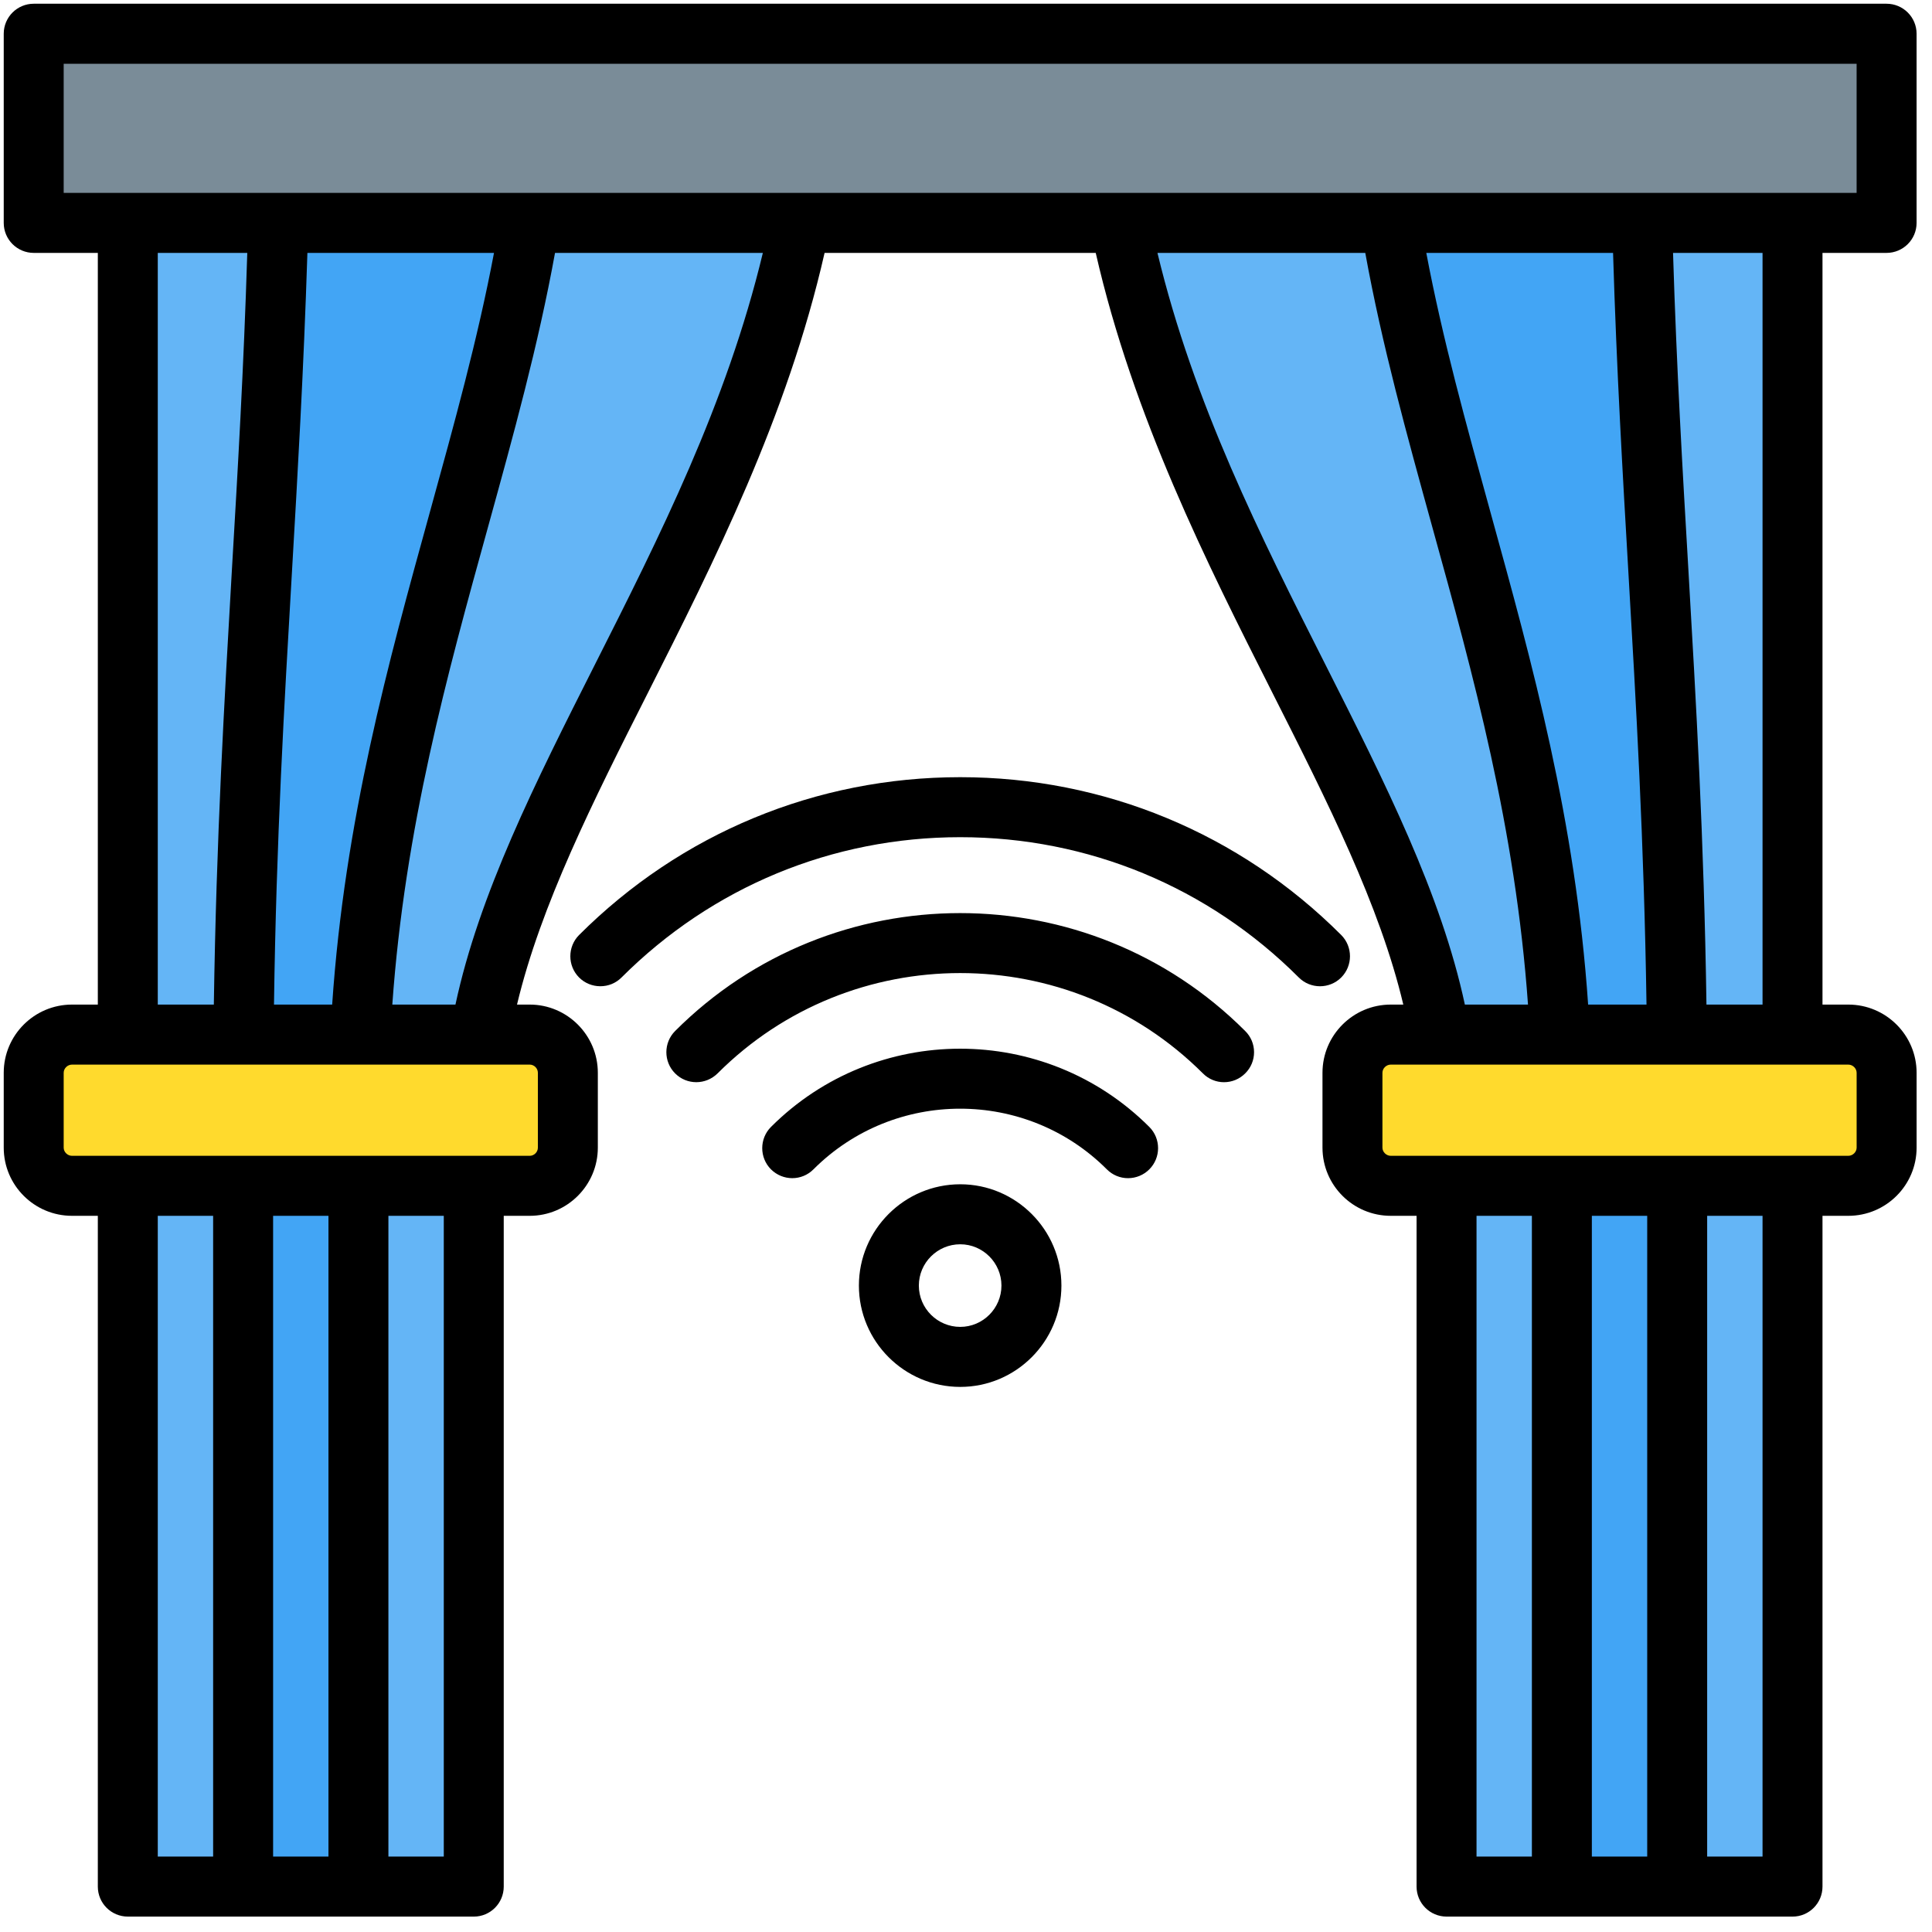 <svg xmlns="http://www.w3.org/2000/svg" width="101" height="101" viewBox="0 0 101 101" fill="none"><path fill-rule="evenodd" clip-rule="evenodd" d="M6.681 1.764H24.768V98.627H6.681V1.764Z" fill="#64B5F6"></path><path fill-rule="evenodd" clip-rule="evenodd" d="M12.71 1.764H18.739V98.627H12.71V1.764Z" fill="#42A5F5"></path><path fill-rule="evenodd" clip-rule="evenodd" d="M6.681 1.764H42.855C42.855 25.751 24.768 41.895 24.768 58.038H6.681V1.764Z" fill="#64B5F6"></path><path fill-rule="evenodd" clip-rule="evenodd" d="M14.671 1.764H28.543C28.543 20.522 18.739 35.359 18.739 58.038H12.71C12.71 35.359 14.671 24.444 14.671 1.764Z" fill="#42A5F5"></path><path fill-rule="evenodd" clip-rule="evenodd" d="M3.76 54.086H27.689C28.787 54.086 29.685 54.984 29.685 56.082V59.996C29.685 61.093 28.787 61.992 27.689 61.992H3.76C2.662 61.992 1.764 61.093 1.764 59.996V56.082C1.764 54.984 2.662 54.086 3.76 54.086Z" fill="#FFDA2D"></path><path fill-rule="evenodd" clip-rule="evenodd" d="M75.621 1.764H93.708V98.627H75.621V1.764Z" fill="#64B5F6"></path><path fill-rule="evenodd" clip-rule="evenodd" d="M81.65 1.764H87.678V98.627H81.65V1.764Z" fill="#42A5F5"></path><path fill-rule="evenodd" clip-rule="evenodd" d="M93.707 1.764H57.534C57.534 25.751 75.621 41.895 75.621 58.038H93.707V1.764Z" fill="#64B5F6"></path><path fill-rule="evenodd" clip-rule="evenodd" d="M85.718 1.764H71.846C71.846 20.522 81.649 35.359 81.649 58.038H87.678C87.678 35.359 85.718 24.444 85.718 1.764Z" fill="#42A5F5"></path><path fill-rule="evenodd" clip-rule="evenodd" d="M96.629 54.086H72.699C71.602 54.086 70.704 54.984 70.704 56.082V59.996C70.704 61.093 71.602 61.992 72.699 61.992H96.629C97.727 61.992 98.625 61.093 98.625 59.996V56.082C98.625 54.984 97.727 54.086 96.629 54.086Z" fill="#FFDA2D"></path><path fill-rule="evenodd" clip-rule="evenodd" d="M3.333 1.764H97.056C97.919 1.764 98.625 2.47 98.625 3.333V10.084C98.625 10.947 97.919 11.653 97.056 11.653H3.333C2.47 11.653 1.764 10.947 1.764 10.084V3.333C1.764 2.47 2.47 1.764 3.333 1.764Z" fill="#7A8C98"></path><path fill-rule="evenodd" clip-rule="evenodd" d="M50.199 69.366C49.006 69.366 48.035 68.397 48.035 67.207C48.035 66.017 49.006 65.048 50.199 65.048C51.383 65.048 52.353 66.017 52.353 67.207C52.353 68.397 51.383 69.366 50.199 69.366ZM50.199 61.911C47.277 61.911 44.901 64.288 44.901 67.207C44.901 70.127 47.277 72.504 50.199 72.504C53.112 72.504 55.488 70.128 55.488 67.207C55.488 64.288 53.111 61.911 50.199 61.911ZM60.083 58.913C60.694 59.525 60.694 60.519 60.083 61.131C59.789 61.426 59.39 61.591 58.974 61.592C58.767 61.593 58.563 61.552 58.373 61.473C58.182 61.394 58.009 61.278 57.864 61.131C53.639 56.902 46.75 56.902 42.525 61.131C41.914 61.745 40.925 61.745 40.305 61.131C39.695 60.519 39.695 59.525 40.305 58.913C45.761 53.46 54.628 53.46 60.083 58.913ZM65.095 53.898C56.884 45.68 43.505 45.68 35.294 53.898C34.683 54.509 34.683 55.504 35.294 56.115C35.904 56.727 36.893 56.727 37.513 56.115C44.503 49.121 55.885 49.121 62.885 56.115C63.029 56.261 63.2 56.376 63.389 56.455C63.578 56.534 63.781 56.575 63.985 56.575C64.191 56.575 64.396 56.535 64.586 56.456C64.777 56.377 64.95 56.261 65.095 56.115C65.242 55.97 65.359 55.798 65.439 55.607C65.518 55.417 65.559 55.213 65.559 55.006C65.559 54.8 65.518 54.596 65.439 54.405C65.359 54.215 65.242 54.042 65.095 53.898ZM70.116 51.1C69.505 51.712 68.507 51.712 67.897 51.1C63.172 46.37 56.884 43.766 50.199 43.766C43.505 43.766 37.226 46.37 32.492 51.1C32.347 51.246 32.174 51.362 31.983 51.441C31.793 51.519 31.589 51.559 31.383 51.558C30.966 51.559 30.567 51.394 30.273 51.1C29.663 50.486 29.663 49.494 30.273 48.88C35.599 43.56 42.672 40.629 50.199 40.629C57.716 40.629 64.799 43.56 70.116 48.88C70.726 49.494 70.726 50.486 70.116 51.1ZM92.141 52.517H89.209C89.08 43.8 88.664 36.693 88.266 29.809C87.961 24.611 87.647 19.248 87.462 13.221H92.141V52.517ZM97.06 56.082V59.996C97.06 60.227 96.856 60.423 96.625 60.423H72.705C72.474 60.423 72.27 60.227 72.27 59.996V56.082C72.27 55.85 72.474 55.655 72.705 55.655H96.625C96.856 55.655 97.06 55.851 97.06 56.082ZM92.141 97.058H89.246V63.56H92.141V97.058ZM86.112 63.56V97.058H83.218V63.56H86.112ZM77.189 63.56H80.083V97.058H77.189V63.56ZM69.311 34.788C65.909 28.055 62.404 21.108 60.509 13.221H71.373C72.251 18.054 73.537 22.698 74.887 27.588C77.023 35.308 79.223 43.278 79.88 52.517H76.579C75.34 46.737 72.409 40.921 69.311 34.788ZM31.077 34.788C27.98 40.921 25.049 46.737 23.81 52.517H20.509C21.165 43.278 23.366 35.308 25.502 27.588C26.852 22.698 28.137 18.055 29.015 13.221H39.88C37.985 21.108 34.48 28.054 31.077 34.788ZM28.119 56.082V59.996C28.119 60.227 27.924 60.423 27.693 60.423H3.764C3.532 60.423 3.329 60.227 3.329 59.996V56.082C3.329 55.85 3.533 55.655 3.764 55.655H27.693C27.924 55.655 28.119 55.851 28.119 56.082ZM23.2 97.058H20.305V63.56H23.2V97.058ZM17.171 63.56V97.058H14.277V63.56H17.171ZM8.248 63.56H11.142V97.058H8.248V63.56ZM8.248 13.221H12.927C12.742 19.248 12.427 24.611 12.122 29.809C11.725 36.693 11.309 43.8 11.179 52.517H8.248V13.221ZM14.323 52.517H17.365C18.021 42.879 20.287 34.683 22.478 26.752C23.754 22.125 24.975 17.723 25.825 13.221H16.07C15.876 19.331 15.562 24.745 15.257 29.992C14.859 36.83 14.443 43.886 14.323 52.517ZM85.132 29.992C84.827 24.745 84.512 19.331 84.327 13.221H74.563C75.414 17.723 76.634 22.125 77.91 26.752C80.102 34.683 82.367 42.879 83.023 52.517H86.075C85.945 43.886 85.529 36.83 85.132 29.992ZM3.329 3.333H97.059V10.084H3.329V3.333ZM98.622 13.221C99.491 13.221 100.194 12.519 100.194 11.653V1.764C100.194 0.897 99.491 0.195 98.622 0.195H1.766C0.897 0.195 0.195 0.897 0.195 1.764V11.653C0.195 12.519 0.897 13.221 1.766 13.221H5.114V52.517H3.764C1.794 52.517 0.195 54.118 0.195 56.082V59.996C0.195 61.962 1.794 63.56 3.764 63.56H5.114V98.627C5.114 99.494 5.816 100.195 6.686 100.195H24.771C25.631 100.195 26.334 99.494 26.334 98.627V63.56H27.693C29.654 63.56 31.253 61.962 31.253 59.996V56.082C31.253 54.118 29.654 52.517 27.693 52.517H27.028C28.267 47.327 30.994 41.906 33.879 36.202C37.3 29.43 41.156 21.794 43.107 13.221H57.282C59.242 21.794 63.089 29.43 66.51 36.202C69.394 41.906 72.132 47.327 73.361 52.517H72.705C70.736 52.517 69.136 54.118 69.136 56.082V59.996C69.136 61.962 70.735 63.56 72.705 63.56H74.055V98.627C74.055 99.494 74.758 100.195 75.627 100.195H93.713C94.573 100.195 95.275 99.494 95.275 98.627V63.56H96.625C98.595 63.56 100.195 61.962 100.195 59.996V56.082C100.195 54.118 98.595 52.517 96.625 52.517H95.275V13.221H98.622Z" fill="black"></path></svg>